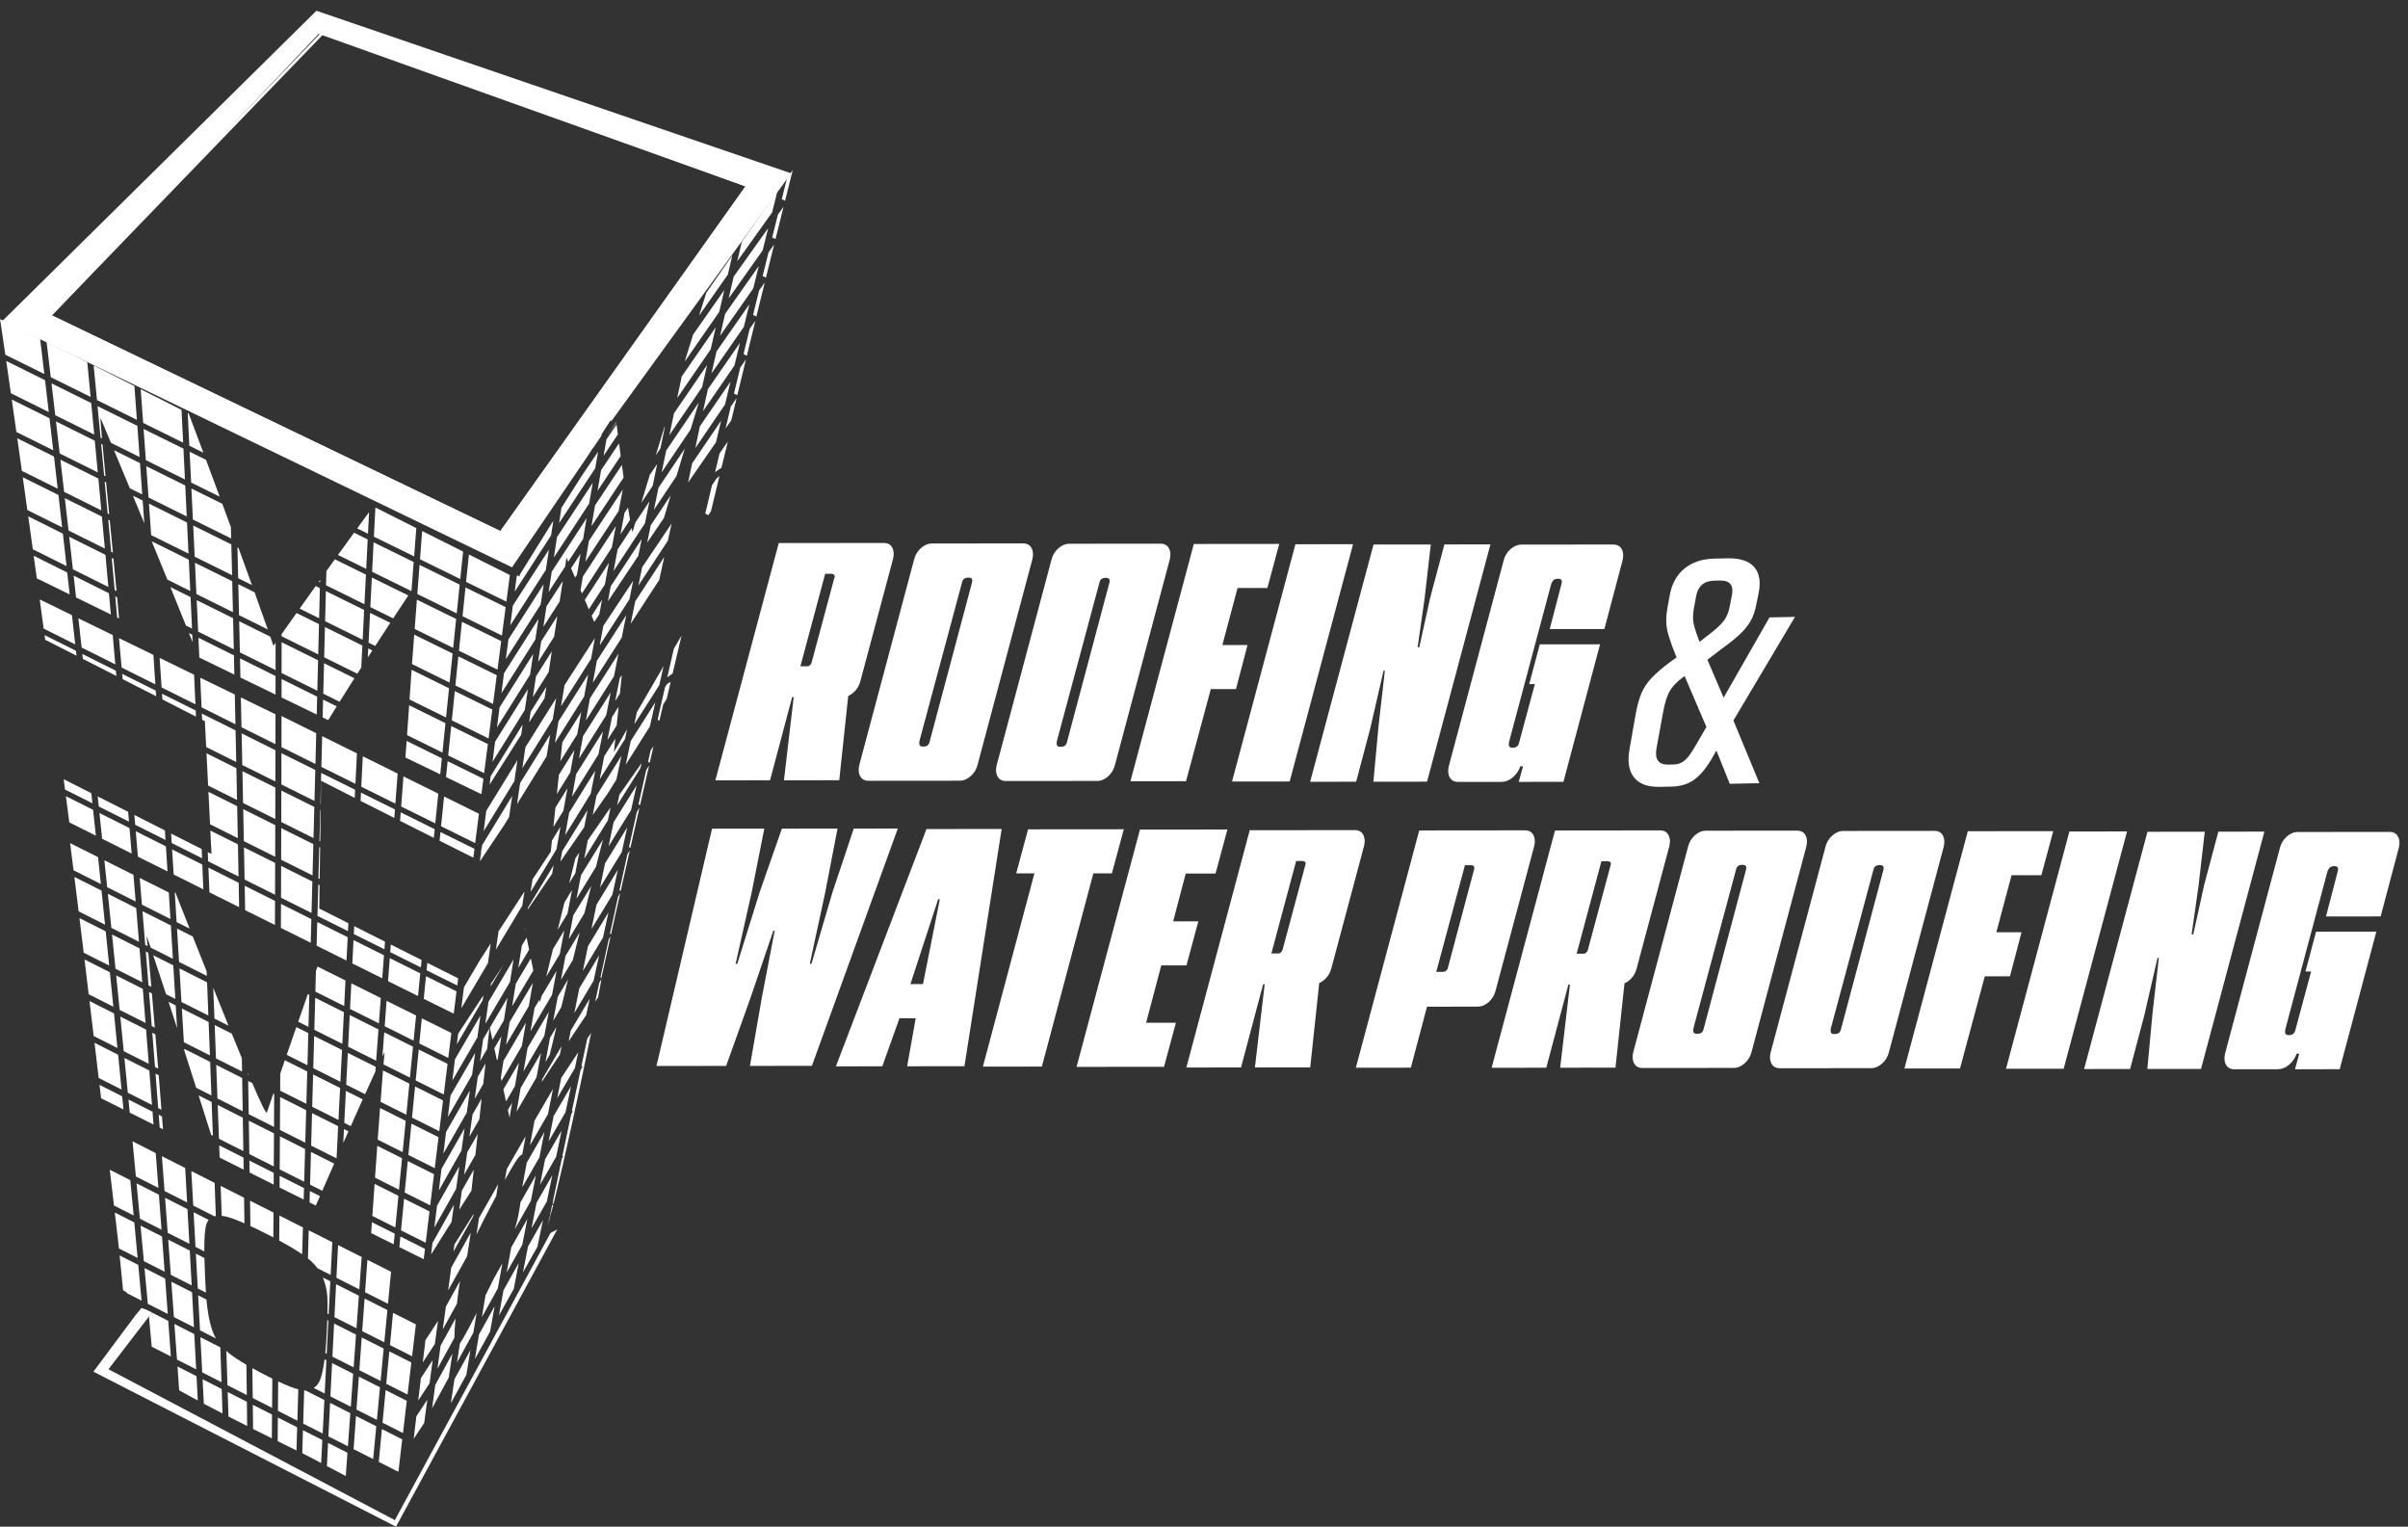 <?xml version="1.0" encoding="UTF-8"?>
<svg id="Layer_1" xmlns="http://www.w3.org/2000/svg" version="1.1" viewBox="0 0 897.29 568.76">
  <rect x="0" y="0" width="897.29" height="568.76" fill="#333333" stroke="none"/>
  <!-- Generator: Adobe Illustrator 29.6.1, SVG Export Plug-In . SVG Version: 2.1.1 Build 9)  -->
  <defs>
    <style>
      .st0 {
        fill: none;
      }

      .st0, .st1 {
        stroke: #fff;
        stroke-miterlimit: 10;
      }

      .st2, .st1 {
        fill: #fff;
      }
    </style>
  </defs>
  <g>
    <g>
      <path class="st2" d="M266.57,290.72l23.62-88.4,39.13-.04c1.48,0,2.53.57,3.15,1.72.62,1.15.72,2.55.31,4.2l-12.18,45.56c-.41,1.65-1.25,3.05-2.53,4.2-1.28,1.15-2.65,1.73-4.13,1.73l-18.76.02-8.24,30.99-20.37.02ZM292.12,290.7l4.04-34.44,20.24-.02-3.67,34.44-20.61.02ZM300.72,248.23c.41,0,.78-.14,1.11-.43.33-.29.53-.64.62-1.05l8.49-31.61c.16-.41.12-.74-.12-.99-.25-.25-.58-.37-.99-.37h-2.35s-9.23,34.45-9.23,34.45h2.47Z"/>
      <path class="st2" d="M323.67,290.88c-1.48,0-2.53-.57-3.15-1.72-.62-1.15-.72-2.55-.31-4.2l20.42-76.55c.41-1.65,1.25-3.04,2.53-4.2,1.27-1.15,2.65-1.73,4.13-1.73l33.94-.03c1.48,0,2.53.57,3.15,1.72.62,1.15.72,2.55.31,4.2l-20.42,76.55c-.41,1.65-1.25,3.05-2.53,4.2-1.28,1.15-2.65,1.73-4.13,1.73l-33.94.03ZM344.02,278.14c.66,0,1.19-.14,1.6-.43.41-.29.7-.84.86-1.67l15.62-58.64c.25-.82.26-1.4.06-1.73-.21-.33-.64-.49-1.3-.49s-1.19.15-1.6.43c-.41.29-.7.85-.86,1.67l-15.75,58.64c-.16.82-.14,1.4.06,1.73.2.33.64.49,1.3.49Z"/>
      <path class="st2" d="M374.86,290.97c-1.48,0-2.53-.57-3.15-1.72-.62-1.15-.72-2.55-.31-4.2l20.42-76.55c.41-1.65,1.25-3.04,2.53-4.2,1.27-1.15,2.65-1.73,4.13-1.73l33.94-.03c1.48,0,2.53.57,3.15,1.72.62,1.15.72,2.55.31,4.2l-20.42,76.55c-.41,1.65-1.25,3.05-2.53,4.2-1.28,1.15-2.65,1.73-4.13,1.73l-33.94.03ZM395.21,278.23c.66,0,1.19-.14,1.6-.43.41-.29.7-.84.86-1.67l15.62-58.64c.25-.82.27-1.4.06-1.73-.21-.33-.64-.49-1.3-.49s-1.19.15-1.6.43c-.41.29-.7.85-.86,1.67l-15.74,58.64c-.17.82-.14,1.4.06,1.73.21.33.64.49,1.3.49Z"/>
      <path class="st2" d="M421.23,291.06l23.62-88.4,31.84-.03-4.43,16.42h-11.11s-5.66,21.25-5.66,21.25h9.38s-4.31,16.41-4.31,16.41h-9.38s-9.23,34.33-9.23,34.33l-20.74.02Z"/>
      <path class="st2" d="M459.09,291.16l23.62-88.4,21.48-.02-23.62,88.4-21.48.02Z"/>
      <path class="st2" d="M488.19,291.27l23.62-88.4,21.35-.02-2.33,20.24-2.58,18.02h.62s4.06-18.4,4.06-18.4l5.29-19.88,17.16-.02-23.62,88.4-20,.02,1.95-20.99,2.33-20.37h-.49s-4.92,21.36-4.92,21.36l-5.29,20-17.16.02Z"/>
      <path class="st2" d="M543.34,291.29c-1.48,0-2.53-.57-3.15-1.72-.62-1.15-.72-2.55-.31-4.2l20.42-76.55c.41-1.65,1.25-3.04,2.53-4.2,1.27-1.15,2.65-1.73,4.13-1.73l34.19-.03c1.48,0,2.53.57,3.15,1.72.62,1.15.72,2.55.31,4.2l-6.77,25.56-20.37.02,4.31-16.54c.25-.82.26-1.4.06-1.73-.21-.33-.64-.49-1.3-.49s-1.19.17-1.6.5c-.41.33-.74.91-.99,1.73l-15.62,58.52c-.17.82-.14,1.4.06,1.73.21.33.64.49,1.3.49.66,0,1.19-.17,1.6-.5.41-.33.7-.91.86-1.73l5.78-21.48h-2.1s3.94-14.81,3.94-14.81l22.46-.02-13.65,51.24-16.66.02,1.6-5.8h-.99c-.58,1.65-1.52,3.03-2.84,4.14-1.32,1.11-2.76,1.67-4.32,1.67h-16.04Z"/>
    </g>
    <g>
      <path class="st2" d="M244.62,397.13l20.71-88.4,19.47-.02-4.67,23.58-6.02,26.79h.62s8.37-26.79,8.37-26.79l8.25-23.58,20.74-.02-4.55,23.58-5.78,26.79h.62s7.87-26.79,7.87-26.79l7.88-23.58,16.42-.02-32.01,88.41-23.08.02,4.42-25.43,4.79-24.94h-.49s-8.49,24.94-8.49,24.94l-9.11,25.44-25.95.02Z"/>
      <path class="st2" d="M311.49,397.27l33.74-88.41,28.02-.03-13.87,88.39-21.35.02,3.19-17.9h-6.05s-6.4,17.91-6.4,17.91l-17.28.02ZM339.24,366.63h4.69s6.27-31.61,6.27-31.61h-.62s-10.34,31.61-10.34,31.61Z"/>
      <path class="st2" d="M366.26,397.36l19.19-71.98h-6.79s4.43-16.41,4.43-16.41l35.67-.03-4.43,16.42h-6.91s-19.19,71.99-19.19,71.99l-21.97.02Z"/>
      <path class="st2" d="M401.16,397.46l23.62-88.4,32.59-.03-4.43,16.42h-11.11s-4.67,17.79-4.67,17.79h9.38s-4.43,16.41-4.43,16.41h-9.38s-5.66,21.37-5.66,21.37h11.11s-4.43,16.41-4.43,16.41l-32.59.03Z"/>
      <path class="st2" d="M442.07,397.7l23.62-88.4,39.13-.04c1.48,0,2.53.57,3.15,1.72.62,1.15.72,2.55.31,4.2l-12.18,45.56c-.41,1.65-1.25,3.05-2.53,4.2-1.28,1.15-2.65,1.73-4.13,1.73l-18.76.02-8.24,30.99-20.37.02ZM467.62,397.67l4.04-34.44,20.24-.02-3.67,34.44-20.61.02ZM476.22,355.21c.41,0,.78-.14,1.11-.43.33-.29.53-.64.62-1.05l8.49-31.61c.16-.41.12-.74-.12-.99s-.58-.37-.99-.37h-2.35s-9.23,34.45-9.23,34.45h2.47Z"/>
      <path class="st2" d="M505.23,397.78l23.62-88.4,39.37-.04c1.48,0,2.53.57,3.15,1.72.62,1.15.72,2.55.31,4.2l-14.39,53.83c-.41,1.65-1.25,3.05-2.53,4.2-1.28,1.15-2.65,1.73-4.13,1.73l-18.88.02-6.03,22.72-20.49.02ZM535.19,362.08h2.47c.41,0,.8-.15,1.17-.44.37-.29.6-.64.68-1.05l9.84-36.91c.08-.41.02-.74-.19-.99-.21-.25-.51-.37-.93-.37h-2.35s-10.7,39.76-10.7,39.76Z"/>
      <path class="st2" d="M555.82,397.8l23.62-88.4,39.13-.04c1.48,0,2.53.57,3.15,1.72.62,1.15.72,2.55.31,4.2l-12.18,45.56c-.41,1.65-1.25,3.05-2.53,4.2-1.28,1.15-2.65,1.73-4.13,1.73l-18.76.02-8.24,30.99-20.37.02ZM581.37,397.77l4.04-34.44,20.24-.02-3.67,34.44-20.61.02ZM589.97,355.31c.41,0,.78-.14,1.11-.43.33-.29.53-.64.62-1.05l8.49-31.61c.16-.41.12-.74-.12-.99s-.58-.37-.99-.37h-2.35s-9.23,34.45-9.23,34.45h2.47Z"/>
      <path class="st2" d="M612.07,397.88c-1.48,0-2.53-.57-3.15-1.72-.62-1.15-.72-2.55-.31-4.2l20.42-76.55c.41-1.65,1.25-3.04,2.53-4.2,1.27-1.15,2.65-1.73,4.13-1.73l33.94-.03c1.48,0,2.53.57,3.15,1.72.62,1.15.72,2.55.31,4.2l-20.42,76.55c-.41,1.65-1.25,3.05-2.53,4.2-1.28,1.15-2.65,1.73-4.13,1.73l-33.94.03ZM632.43,385.15c.66,0,1.19-.14,1.6-.43.41-.29.7-.84.86-1.67l15.62-58.64c.25-.82.26-1.4.06-1.73-.21-.33-.64-.49-1.3-.49s-1.19.15-1.6.43c-.41.29-.7.85-.86,1.67l-15.75,58.65c-.17.82-.14,1.4.06,1.73.21.33.64.49,1.3.49Z"/>
      <path class="st2" d="M663.26,397.97c-1.48,0-2.53-.57-3.15-1.72-.62-1.15-.72-2.55-.31-4.2l20.42-76.55c.41-1.65,1.25-3.04,2.53-4.2,1.27-1.15,2.65-1.73,4.13-1.73l33.94-.03c1.48,0,2.53.57,3.15,1.72.62,1.15.72,2.55.31,4.2l-20.42,76.55c-.41,1.65-1.25,3.05-2.53,4.2-1.28,1.15-2.65,1.73-4.13,1.73l-33.94.03ZM683.62,385.24c.66,0,1.19-.14,1.6-.43.41-.29.7-.84.86-1.67l15.62-58.64c.25-.82.26-1.4.06-1.73-.21-.33-.64-.49-1.3-.49s-1.19.15-1.6.43c-.41.29-.7.85-.86,1.67l-15.75,58.65c-.17.82-.14,1.4.06,1.73.21.33.64.49,1.3.49Z"/>
      <path class="st2" d="M709.64,398.07l23.62-88.4,31.84-.03-4.43,16.42h-11.11s-5.66,21.25-5.66,21.25h9.38s-4.31,16.41-4.31,16.41h-9.38s-9.23,34.33-9.23,34.33l-20.74.02Z"/>
      <path class="st2" d="M747.5,398.17l23.62-88.4,21.48-.02-23.62,88.4-21.48.02Z"/>
      <path class="st2" d="M776.59,398.28l23.62-88.4,21.35-.02-2.33,20.24-2.58,18.02h.62s4.06-18.4,4.06-18.4l5.29-19.88,17.16-.02-23.62,88.4-20,.02,1.95-20.98,2.33-20.37h-.49s-4.92,21.36-4.92,21.36l-5.29,20-17.16.02Z"/>
      <path class="st2" d="M832.6,398.36c-1.48,0-2.53-.57-3.15-1.72-.62-1.15-.72-2.55-.31-4.2l20.42-76.55c.41-1.65,1.25-3.04,2.53-4.2,1.27-1.15,2.65-1.73,4.13-1.73l34.19-.03c1.48,0,2.53.57,3.15,1.72.62,1.15.72,2.55.31,4.2l-6.77,25.56-20.37.02,4.31-16.54c.25-.82.26-1.4.06-1.73-.21-.33-.64-.49-1.3-.49s-1.19.17-1.6.49c-.41.33-.74.91-.99,1.73l-15.62,58.52c-.17.82-.14,1.4.06,1.73.21.33.64.49,1.3.49s1.19-.17,1.6-.5c.41-.33.7-.9.86-1.73l5.78-21.48h-2.1s3.94-14.81,3.94-14.81l22.46-.02-13.65,51.24-16.66.02,1.6-5.8h-.99c-.58,1.65-1.52,3.03-2.84,4.14-1.32,1.11-2.76,1.67-4.32,1.67h-16.04Z"/>
    </g>
    <path class="st2" d="M621.36,226.35l.82-4.55c.77-4.27,2.59-7.59,5.49-9.98,2.9-2.39,6.66-3.63,11.28-3.72l4.83-.1c4.61-.09,7.91.99,9.88,3.24,1.96,2.25,2.51,5.51,1.64,9.78l-.95,4.68c-.43,2.14-1.12,4.03-2.05,5.68-.93,1.66-2.26,3.29-3.99,4.92-1.73,1.63-4.12,3.54-7.17,5.72l-4.91,3.78,6.04,14.11,17.09-29.9,9.5-.19-22.94,38.6,9.67,23.36-11.04.22-4.97-12.41-1.9,3.35c-2.2,3.64-4.42,6.22-6.68,7.74-2.25,1.52-4.97,2.31-8.16,2.37l-4.41.09c-4.41.09-7.58-1.08-9.52-3.49-1.94-2.41-2.52-5.88-1.73-10.39l2.29-13.05c.55-3.12,1.26-5.73,2.13-7.83.87-2.1,2.16-4.05,3.86-5.84,1.71-1.79,4.02-3.78,6.95-5.96l2.33-1.64c-1.28-3.16-2.23-5.74-2.84-7.73-.62-1.99-.95-3.8-1-5.44-.05-1.63.1-3.44.46-5.41ZM635.86,270.84l-8.12-18.97-.87.63c-2.14,1.6-3.71,3.26-4.7,5-.99,1.74-1.79,4.29-2.41,7.65l-2.48,13.54c-.77,4.19.7,6.24,4.4,6.17l1.97-.04c1.56-.03,2.9-.51,4.02-1.43,1.12-.92,2.36-2.54,3.71-4.86l4.47-7.69ZM640.88,216.28l-2.08.04c-3.81.08-6.06,2-6.77,5.78l-.76,4.06c-.28,1.48-.41,2.77-.4,3.87,0,1.1.2,2.35.58,3.73.38,1.38,1,3.17,1.85,5.36l3.89-3.02c2.4-1.84,4.11-3.45,5.15-4.82,1.04-1.37,1.76-3.12,2.18-5.26l.85-4.31c.72-3.69-.77-5.5-4.49-5.43Z"/>
  </g>
  <g>
    <path class="st2" d="M190.79,211.35l28.46-41.85,1.75-2.76-.04.24,3.11-4.58.1-.6h0s3.45-5.37,3.45-5.37c0,0,.01.09.03.24.01.1.03.22.05.38l66.9-92.23.18-.25L117.91,4.01.61,119.84l-.61-.67,190.45,92.02.33.16ZM12.99,117.51L118.65,8.28l163.75,59.2-95.18,133.92L12.99,117.51Z"/>
    <polygon class="st0" points="120.55 11.96 18.49 117.65 186.61 198.48 278.59 69.18 120.55 11.96"/>
    <path class="st1" d="M117.2,7.78L12.99,117.51l174.23,83.89,95.18-133.92L117.2,7.78ZM186.61,198.48L18.49,117.65,118.6,12.04l159.98,57.14-91.98,129.31Z"/>
    <path class="st2" d="M206.13,449.11h-.03c-.11.42-.22.84-.32,1.27.15-.54.28-1.01.35-1.27Z"/>
    <path class="st2" d="M178.96,320.25c-.02.21-.04.38-.05.47.02-.17.04-.32.05-.47Z"/>
    <path class="st2" d="M179.07,319.31c-.02.15-.04.32-.06.52.02-.17.04-.35.06-.52Z"/>
    <path class="st2" d="M179.16,318.56s-.01.11-.03.22c.01-.12.02-.19.03-.22Z"/>
    <polygon class="st2" points="227.29 347.84 227.7 348.05 231.11 332.75 230.31 334.06 227.29 347.84"/>
    <polygon class="st2" points="234.38 315.59 234.9 315.86 238.28 300.91 237.3 302.49 234.38 315.59"/>
    <polygon class="st2" points="237.94 299.65 238.5 299.95 241.88 285.18 240.8 286.89 237.94 299.65"/>
    <polygon class="st2" points="241.49 283.83 242.11 284.15 243.51 278.03 242.46 279.52 241.49 283.83"/>
    <polygon class="st2" points="230.84 331.66 231.3 331.9 234.69 316.77 233.8 318.22 230.84 331.66"/>
    <path class="st2" d="M226.81,350.02l-3.07,14.13.4.21c.01-.14.02-.24.01-.28l3.37-15.23-.71,1.17Z"/>
    <path class="st2" d="M248.64,252.33c.1-.07.2-.13.3-.2.46-.33.9-.66,1.36-.99.11-.08.22-.16.34-.24l3.32-14.09-2.86,4.86-2.45,10.66Z"/>
    <path class="st2" d="M248.63,254.72l-.83,1.3-2.76,12.12.65.33.03.02.02-.08,1.41-6.06,1.28-1.96,1.49-6.38c-.36.24-.74.47-1.14.68-.05.02-.09.03-.14.05Z"/>
    <path class="st2" d="M205.78,450.38c.11-.42.21-.85.32-1.28l-.33-.14.26-.67.25.11c4.59-18.42,10.27-45.22,13.98-63.59l-1.42,2.15-2.18,10.19.42.22-.74,1.26-3.23,15.21.35.18-.61,1.06-3.28,15.57.28.15-.49.85-3.34,15.95.17.09-.33.66-1.74,8.37c.28-1.04.58-2.14.87-3.28l-.13-.05c.06,0,.55-1.7.91-3.01Z"/>
    <path class="st2" d="M221.79,373.15l1.09-1.62c.62-3.25,1.04-5.59,1.2-6.72l-.76,1.28-1.53,7.06Z"/>
    <polygon class="st2" points="280.62 117.32 281.85 117.94 284.97 105.24 282.86 108.23 280.62 117.32"/>
    <polygon class="st2" points="293.31 66.26 291.32 74.18 292.53 74.79 295.41 63.34 293.31 66.26"/>
    <polygon class="st2" points="284.19 102.84 285.41 103.45 288.47 91.08 286.37 94.03 284.19 102.84"/>
    <polygon class="st2" points="287.75 88.46 288.97 89.07 291.97 77.02 289.88 79.92 287.75 88.46"/>
    <polygon class="st2" points="277.06 131.91 278.3 132.53 281.47 119.5 279.35 122.53 277.06 131.91"/>
    <polygon class="st2" points="270.36 159.63 272.49 156.59 272.49 156.58 272.5 156.58 274.48 148.32 272.32 151.45 270.36 159.63"/>
    <path class="st2" d="M268.13,168.92l-1.67,7.01c.27-.22.54-.44.83-.65.47-.35.98-.68,1.53-.95l2.39-9.84-3.06,4.42h0Z"/>
    <path class="st2" d="M265.31,180.79l-2.5,10.55,1.14.58.97-1.44,3.17-13.15c-.35.28-.69.57-1.03.86l-1.75,2.59Z"/>
    <polygon class="st2" points="273.5 146.61 274.74 147.23 277.97 133.86 275.84 136.94 273.5 146.61"/>
    <polygon class="st2" points="272.87 95.13 263.2 109.04 260.5 117.58 271.21 102.31 272.87 95.13"/>
    <path class="st2" d="M232.72,191.08l-1.51,7.99,3.56-5.4c-.24-1.36-.49-2.9-.75-4.56l-1.3,1.96Z"/>
    <polygon class="st2" points="242.13 176.93 238.98 187.31 243.2 180.99 244.89 172.82 242.13 176.93"/>
    <polygon class="st2" points="221.62 238.05 221.62 238.04 221.68 237.71 210.37 255.25 210.34 255.41 210.34 255.43 210.34 255.43 209.05 263.1 220.24 245.47 221.61 238.06 221.62 238.05"/>
    <polygon class="st2" points="247.77 158.96 247.51 159.35 244.35 169.64 246.08 167.08 247.77 158.96"/>
    <polygon class="st2" points="255.35 134.01 255.22 134.62 268.01 116.18 269.89 108.04 258.27 124.67 255.35 134.01"/>
    <polygon class="st2" points="224.33 223.44 220.46 229.43 221.44 231.71 223.32 228.86 224.33 223.44"/>
    <polygon class="st2" points="232.13 246.71 232.21 246.59 232.27 246.01 232.13 246.71"/>
    <polygon class="st2" points="231.71 251.46 230.94 252.67 229.24 261.15 231 258.39 231.71 251.46"/>
    <polygon class="st2" points="230.5 263.29 228.05 267.15 226.36 275.69 229.79 270.25 230.5 263.29"/>
    <polygon class="st2" points="241.17 202.14 247.41 192.93 247.41 192.92 247.41 192.92 249.92 184.54 242.48 195.72 241.17 202.14"/>
    <polygon class="st2" points="243.68 189.92 252.08 177.34 255.15 167.16 245.37 181.72 243.68 189.92"/>
    <polygon class="st2" points="250.27 195.02 239.28 211.35 237.9 218.12 248.84 201.47 250.27 195.02"/>
    <polygon class="st2" points="220.3 330.06 213.61 341.05 211.92 349.89 217.77 340.21 220.3 330.06"/>
    <polygon class="st2" points="222.68 320.53 224.67 312.77 216.5 326.07 214.81 334.84 222.08 322.92 222.68 320.53"/>
    <polygon class="st2" points="210.73 356.14 209.03 365.03 213.45 357.64 215.98 347.4 210.73 356.14"/>
    <polygon class="st2" points="231.57 281.55 222.28 296.41 220.88 303.57 226.57 295.43 229.7 290.41 231.57 281.55"/>
    <polygon class="st2" points="228.77 280.2 229.29 275.18 225.16 281.73 223.47 290.33 232.89 275.33 233.67 271.65 228.77 280.2"/>
    <polygon class="st2" points="227.51 300.79 219.03 313.04 217.7 319.9 226.51 305.61 227.51 300.79"/>
    <polygon class="st2" points="236.71 224.01 235.02 232.37 245.65 216.04 247.52 207.49 236.71 224.01"/>
    <polygon class="st2" points="260.16 150.69 260.3 150.07 248.26 167.81 246.56 175.95 257.32 160.02 260.16 150.69"/>
    <polygon class="st2" points="206.4 207.67 219.54 187.58 220.87 179.87 207.54 200.14 206.4 207.67"/>
    <polygon class="st2" points="193.61 214.76 192.77 214.35 192.54 214.72 191.79 220.43 205.35 199.44 206.18 194 193.71 214.05 193.61 214.76"/>
    <polygon class="st2" points="204.44 220.56 210.56 211.1 211.08 207.76 211.74 209.28 217.28 200.78 218.6 193.03 205.59 212.99 204.44 220.56"/>
    <polygon class="st2" points="188.49 245.58 201.45 225.23 202.59 217.64 189.46 238.18 188.49 245.58"/>
    <polygon class="st2" points="190.14 232.97 203.4 212.3 204.55 204.75 191.11 225.61 190.14 232.97"/>
    <polygon class="st2" points="209.22 189.17 208.35 194.85 221.8 174.45 222.87 168.29 216.92 177.05 209.22 189.17"/>
    <polygon class="st2" points="252.34 148.3 264.82 130.15 266.69 121.95 254.03 140.27 252.34 148.3"/>
    <path class="st2" d="M223.99,175.16l-1.33,7.69,8.63-12.97c-.22-1.68-.43-3.27-.62-4.72l-6.68,10Z"/>
    <polygon class="st2" points="249.45 162.08 261.62 144.22 263.49 135.96 251.14 153.99 249.45 162.08"/>
    <path class="st2" d="M224.93,169.76l5.31-7.93c-.21-1.6-.37-2.88-.47-3.69l-3.79,5.57-1.05,6.04Z"/>
    <polygon class="st2" points="237.21 292.6 228.65 306.33 226.78 315.28 235.16 301.76 237.21 292.6"/>
    <polygon class="st2" points="233.72 308.25 225.46 321.63 223.59 330.65 231.67 317.48 233.72 308.25"/>
    <polygon class="st2" points="226.73 339.92 219.08 352.56 217.2 361.71 224.69 349.29 226.73 339.92"/>
    <polygon class="st2" points="230.23 324.03 222.27 337.04 220.4 346.12 228.18 333.33 230.23 324.03"/>
    <polygon class="st2" points="233.17 284.88 242.15 270.66 244.2 261.62 235.04 276.05 233.17 284.88"/>
    <polygon class="st2" points="215.88 368.19 214.01 377.41 221.19 365.37 223.24 355.93 215.88 368.19"/>
    <polygon class="st2" points="209.28 421.19 203.12 431.87 201.25 441.36 207.24 430.93 209.28 421.19"/>
    <polygon class="st2" points="199.93 448.08 198.06 457.64 203.75 447.63 205.8 437.82 199.93 448.08"/>
    <polygon class="st2" points="236.36 269.84 245.65 255.28 247.27 248.17 237.33 265.3 236.36 269.84"/>
    <polygon class="st2" points="212.77 404.69 206.31 415.77 204.44 425.2 210.73 414.35 212.77 404.69"/>
    <polygon class="st2" points="219.75 372.06 212.69 383.94 211.88 387.96 218.44 378.14 219.75 372.06"/>
    <polygon class="st2" points="215.47 392 209.14 401.6 207.63 409.15 214.22 397.9 215.47 392"/>
    <polygon class="st2" points="282.73 99.13 270.2 116.93 268.32 125.11 280.68 107.47 282.73 99.13"/>
    <polygon class="st2" points="279.23 113.38 267 130.9 265.12 139.13 277.17 121.78 279.23 113.38"/>
    <polygon class="st2" points="275.72 127.73 263.8 144.96 262.66 149.98 261.99 153.16 273.66 136.19 275.72 127.73"/>
    <polygon class="st2" points="289.64 71.39 276.41 90.09 274.72 97.34 287.7 79.16 289.64 71.39"/>
    <polygon class="st2" points="286.24 84.99 273.4 103.05 271.52 111.18 284.19 93.27 286.24 84.99"/>
    <polygon class="st2" points="272.21 142.18 260.79 158.84 259.1 166.93 270.16 150.7 272.21 142.18"/>
    <polygon class="st2" points="202.31 454.58 196.74 464.41 194.87 474.04 200.27 464.46 202.31 454.58"/>
    <polygon class="st2" points="268.7 156.73 257.9 172.66 256.41 179.76 266.79 164.76 268.7 156.73"/>
    <polygon class="st2" points="239.08 284.31 230.8 296.09 229.97 300.03 238.66 286.15 239.08 284.31"/>
    <polygon class="st2" points="207.84 371.33 206.14 380.29 209.14 375.22 211.67 364.89 207.84 371.33"/>
    <path class="st2" d="M177.58,489.19c-2.18,4.28-3.8,7.33-4.86,9.15-.51.88-.96,1.58-1.35,2.12l-1.07,7.11,6.08-11.08,1.21-7.3Z"/>
    <polygon class="st2" points="175.3 502.96 169.34 513.85 168 522.79 173.78 512.17 175.3 502.96"/>
    <polygon class="st2" points="184.31 486.63 178.48 497.17 176.96 506.34 182.62 496.07 184.31 486.63"/>
    <polygon class="st2" points="168.56 504.29 162.18 515.99 161.02 524.64 167.22 513.19 168.56 504.29"/>
    <path class="st2" d="M187.2,470.63l-3.12,5.58c-.94,1.92-1.98,4.02-3.13,6.31-.01.03-.03.05-.04.08l-1.35,8.11,5.95-10.72,1.69-9.37Z"/>
    <polygon class="st2" points="193.31 470.5 187.62 480.69 185.92 490.09 191.45 480.17 193.31 470.5"/>
    <polygon class="st2" points="196.5 454.12 190.51 464.73 188.81 474.07 194.63 463.71 196.5 454.12"/>
    <polygon class="st2" points="161.22 506.73 156.84 513.43 155.85 521.76 160.06 515.35 161.22 506.73"/>
    <polygon class="st2" points="198.55 366.17 189.91 380.79 188.57 389.23 197.04 374.83 198.55 366.17"/>
    <polygon class="st2" points="168.27 455.19 169.16 448.79 161.16 463.07 160.65 467.31 168.27 455.2 168.27 455.19"/>
    <polygon class="st2" points="168.56 402.56 177.88 386.49 179.03 378.34 169.54 394.63 168.56 402.56"/>
    <polygon class="st2" points="167.12 414.28 166.9 416.12 175.9 400.46 177.06 392.26 167.87 408.16 167.12 414.28"/>
    <polygon class="st2" points="171.9 375.64 181.82 358.8 182.87 351.45 178.86 357.68 172.88 367.81 171.9 375.64"/>
    <polygon class="st2" points="170.23 389.06 179.85 372.61 180.11 370.81 170.72 385.13 170.23 389.06"/>
    <polygon class="st2" points="173.11 420.35 164.52 435.45 163.53 443.52 171.95 428.65 173.11 420.35"/>
    <path class="st2" d="M165.28,429.66c.31-2.63.62-5.27.93-7.93l-.02.03-.98,8.01.07-.12Z"/>
    <polygon class="st2" points="175.09 406.26 166.23 421.71 165.28 429.66 173.93 414.51 175.09 406.26"/>
    <polygon class="st2" points="171.13 434.53 162.84 449.22 161.85 457.33 169.97 442.88 171.13 434.53"/>
    <polygon class="st2" points="201.62 392.28 194.01 405.33 192.49 414.14 199.93 401.33 201.62 392.28"/>
    <path class="st2" d="M201.76,371.17l-.54,2.23c-.06-.28-.14-.61-.21-.96l-1.82,3.08-1.52,8.7,8.04-13.6,1.69-8.92-5.64,9.47Z"/>
    <polygon class="st2" points="204.51 376.94 196.6 390.38 195.08 399.13 202.82 385.92 204.51 376.94"/>
    <path class="st2" d="M200.25,369.41l.08-.14s-.02-.1-.03-.15l-.05.28Z"/>
    <polygon class="st2" points="206.04 353.63 203.53 363.89 208.59 355.43 210.28 346.57 206.04 353.63"/>
    <polygon class="st2" points="215.85 317.66 214.41 319.76 212.09 329.07 214.36 325.36 215.85 317.66"/>
    <polygon class="st2" points="213.16 331.54 210.32 336.23 207.81 346.41 211.47 340.34 213.16 331.54"/>
    <path class="st2" d="M194.6,430.11l1.26-6.82-7.02,12.24-.69,4.05c1.65-2.98,2.9-5.15,3.75-6.48,1.24-1.95,2.14-2.95,2.7-2.99Z"/>
    <polygon class="st2" points="198.74 407.74 198.13 408.79 198.71 407.91 198.74 407.74"/>
    <polygon class="st2" points="172.11 443.54 171.13 450.69 175.69 443.51 176.54 435.73 172.11 443.54"/>
    <polygon class="st2" points="179.44 447.63 179.64 447.29 179.45 447.59 179.45 447.59 179.44 447.63"/>
    <polygon class="st2" points="178 422.48 174.1 429.32 172.93 437.65 177.15 430.24 178 422.48"/>
    <polygon class="st2" points="190.81 410.85 189.26 413.53 189.87 416.33 190.81 410.85"/>
    <polygon class="st2" points="176.49 452.25 169.34 463.62 169.34 463.63 168.97 466.29 176.36 453.09 176.49 452.25"/>
    <polygon class="st2" points="182.37 383.16 180.03 387.16 178.87 395.34 181.52 390.79 182.37 383.16"/>
    <polygon class="st2" points="187.76 380.11 189.1 371.71 182.51 382.91 183.51 387.38 187.76 380.11"/>
    <polygon class="st2" points="191.88 404.64 193.39 395.86 187.58 405.85 188.56 410.35 191.88 404.64"/>
    <polygon class="st2" points="194.46 389.68 195.97 380.96 187.63 395.2 186.63 401.54 186.88 402.68 194.46 389.68"/>
    <path class="st2" d="M197.81,357.03l-5.62,9.45-1.34,8.38,7.88-13.3c-.31-1.51-.62-3.04-.93-4.53Z"/>
    <path class="st2" d="M194.47,352.25l-1.34,8.33,4.02-6.75c-.34-1.66-.65-3.21-.92-4.54l-1.77,2.96Z"/>
    <polygon class="st2" points="179.46 409.3 176.08 415.18 174.92 423.46 178.61 417.02 179.46 409.3"/>
    <polygon class="st2" points="191.37 357.44 182.01 373.27 180.85 381.41 190.04 365.79 191.37 357.44"/>
    <polygon class="st2" points="180.92 396.19 178.05 401.13 176.89 409.35 180.06 403.87 180.92 396.19"/>
    <polygon class="st2" points="184.2 390.54 185.19 395.02 185.49 394.52 186.82 386.06 184.2 390.54"/>
    <polygon class="st2" points="184.79 353.79 194.59 337.43 195.44 332.13 185.78 346.96 184.79 353.79"/>
    <polygon class="st2" points="206.29 322.37 196.75 338.11 196.62 338.88 205.74 325.49 206.29 322.37"/>
    <polygon class="st2" points="182.82 367.55 187.65 359.4 182.98 366.45 182.82 367.55"/>
    <polygon class="st2" points="193.65 343.26 193.6 343.36 193.65 343.28 193.65 343.26"/>
    <polygon class="st2" points="219.18 251.25 208.12 268.74 206.78 276.77 217.67 259.47 219.18 251.25"/>
    <polygon class="st2" points="205.01 273.7 193.82 291.71 192.67 299.55 203.68 281.75 205.01 273.7"/>
    <polygon class="st2" points="208.87 307.96 205.67 313.16 205.24 317.29 198.46 327.55 197.69 332.29 207.36 316.39 208.87 307.96"/>
    <path class="st2" d="M179.53,315.08l-.72,5.67s.06.03.09.04c.22-1.94.48-3.92.75-5.91l-.12.2ZM178.91,320.72c.01-.09.03-.26.05-.47-.02.15-.03.3-.05.47ZM179.01,319.83c.02-.2.04-.37.06-.52-.02.17-.04.35-.06.52ZM179.13,318.78c.01-.11.02-.19.03-.22,0,.03-.01.1-.03.22Z"/>
    <polygon class="st2" points="189.69 304.42 190.84 296.55 179.71 314.78 178.9 320.79 187.99 307.19 189.69 304.42"/>
    <polygon class="st2" points="218.94 301.79 209.51 317.1 208.81 321.02 217.7 308.15 218.94 301.79"/>
    <polygon class="st2" points="211.45 293.64 206.97 300.88 206.21 308.08 209.94 302.02 211.45 293.64"/>
    <polygon class="st2" points="208.26 288.66 207.5 295.82 212.51 287.75 214.03 279.42 208.26 288.66"/>
    <polygon class="st2" points="194.64 286.19 205.95 268.04 207.24 260.22 207.24 260.21 207.25 260.2 207.27 260.1 205.17 263.4 203.16 266.59 203.12 266.65 202.99 266.85 195.79 278.39 194.64 286.19"/>
    <polygon class="st2" points="216.6 265.29 209.55 276.51 208.79 283.63 215.09 273.56 216.6 265.29"/>
    <polygon class="st2" points="197.17 269.09 202.93 260.1 203.59 255.87 197.75 265.16 197.17 269.09"/>
    <polygon class="st2" points="200.52 246.58 206.48 237.22 207.67 229.53 201.67 238.92 200.52 246.58"/>
    <polygon class="st2" points="163.21 492.11 158.53 499.3 157.54 507.58 162.04 500.67 163.21 492.11"/>
    <polygon class="st2" points="205.88 406.56 205.89 406.55 206.06 405.69 202.82 411.24 202.8 411.28 199.17 417.54 197.48 426.68 204.19 415.06 205.88 406.56"/>
    <path class="st2" d="M202.87,421.71l-6.59,11.45-1.61,8.72c-.01.13-.03.27-.04.4l6.37-11.12,1.87-9.45Z"/>
    <path class="st2" d="M193.96,447.89c-.48,3.41-1.05,6.25-1.69,8.53-.15.52-.31,1.04-.47,1.57l6.01-10.6,1.87-9.52-5.72,10.03Z"/>
    <polygon class="st2" points="221.82 287.08 212.09 302.73 210.58 311.14 220.12 295.69 221.82 287.08"/>
    <polygon class="st2" points="208.63 392.86 209.25 389.77 202.06 402.03 201.86 403.1 208.62 392.87 208.63 392.86"/>
    <path class="st2" d="M169.74,491.19l-5.56,10.14-1.17,8.59,6.3-11.52c.02-1.74.16-4.14.43-7.2Z"/>
    <path class="st2" d="M174.11,467.75l1.31-8.52-7.27,13.02-1.16,8.49,6.95-12.5c.06-.16.12-.32.18-.49Z"/>
    <path class="st2" d="M171.41,477.25l-5.25,9.49-1.17,8.54,5.28-9.59c.37-3.39.75-6.21,1.14-8.45Z"/>
    <path class="st2" d="M184.89,445.6l.75-4.46-7.14,12.62-.94,6.11c1.59-3.3,3.88-7.77,6.87-13.42.16-.29.31-.58.46-.86Z"/>
    <polygon class="st2" points="227.58 257.93 217.25 274.27 215.74 282.58 225.89 266.43 227.58 257.93"/>
    <polygon class="st2" points="226.9 209.67 217.91 223.51 219.41 226.98 225.39 217.74 226.9 209.67"/>
    <polygon class="st2" points="216.33 219.85 216.86 221.07 227.97 204 229.48 195.99 217.2 214.78 216.33 219.85"/>
    <polygon class="st2" points="232.05 182.4 219.46 201.49 218.13 209.27 230.54 190.36 232.05 182.4"/>
    <path class="st2" d="M220.4,196.02l11.98-18.12c-.22-1.58-.44-3.16-.64-4.7l-10.01,15.09-1.33,7.73Z"/>
    <polygon class="st2" points="207.36 382.53 204.95 386.63 203.26 395.65 204.84 392.95 207.36 382.53"/>
    <polygon class="st2" points="214.3 215.17 215.01 214.07 216.34 206.27 212.8 211.71 214.3 215.17"/>
    <polygon class="st2" points="203.63 225.92 202.48 233.53 208.52 224.12 209.71 216.48 203.63 225.92"/>
    <polygon class="st2" points="235.94 216.37 224.82 233.17 223.48 240.41 234.54 223.28 235.94 216.37"/>
    <polygon class="st2" points="214.67 288.45 213.16 296.81 223.01 281.01 224.7 272.45 214.67 288.45"/>
    <path class="st2" d="M242,186.77l-5.24,7.9-1.07,3.54c-.1-.39-.21-.87-.33-1.43l-5.22,7.93-1.51,8.04,11.68-17.77,1.69-8.22Z"/>
    <polygon class="st2" points="222.41 246.18 220.9 254.38 231.66 237.57 233.35 229.18 222.41 246.18"/>
    <polygon class="st2" points="205.63 242.66 199.71 252 198.56 259.71 204.44 250.4 205.63 242.66"/>
    <polygon class="st2" points="237.84 207.09 237.84 207.08 239.12 200.81 227.57 218.45 226.53 224.01 237.83 207.1 237.84 207.09"/>
    <polygon class="st2" points="218.32 268.43 228.78 251.95 230.47 243.51 219.83 260.18 218.32 268.43"/>
    <polygon class="st2" points="186.84 258.26 199.49 238.23 200.64 230.59 187.81 250.81 186.84 258.26"/>
    <path class="st2" d="M181.19,302.1v-.02s-.19,1.52-.19,1.52l-.78,6.09.21-.34c.19-1.35.39-2.7.57-4.04l-.54,3.99,11.2-18.28,1.15-7.82-11.61,18.87v.02Z"/>
    <polygon class="st2" points="185.19 271.01 197.53 251.31 198.68 243.63 186.16 263.52 185.19 271.01"/>
    <polygon class="st2" points="182.45 292.29 194.2 273.74 194.21 273.73 194.21 273.73 194.76 269.93 182.85 289.15 182.45 292.29"/>
    <polygon class="st2" points="183.53 283.83 195.57 264.47 196.72 256.75 184.5 276.3 183.53 283.83"/>
    <path class="st2" d="M171.19,381.34c.01-.05.02-.12.03-.17h-.02s-.02.17-.02.17Z"/>
    <path class="st2" d="M195.52,345.73l-.11.66.17-.3c-.02-.13-.05-.25-.07-.36Z"/>
    <path class="st2" d="M226.19,162.49h0s3.48-5.11,3.48-5.11c-.02-.16-.03-.24-.03-.24l-3.45,5.36Z"/>
    <path class="st2" d="M88.48,203.95l.27,11.47,5.14,2.54c-1.57-4.36-3.27-9.04-5.01-13.81l-.4-.2Z"/>
    <polygon class="st2" points="118.02 266.2 118.19 259.55 104.92 252.98 104.92 259.85 118.02 266.2"/>
    <polygon class="st2" points="104.93 250.74 118.24 257.33 118.53 246 104.94 239.27 104.93 250.74"/>
    <polygon class="st2" points="119.26 216.94 119.28 216.03 118.79 216.71 119.26 216.94"/>
    <polygon class="st2" points="137.12 198.84 137.53 190.79 133.1 196.86 137.12 198.84"/>
    <path class="st2" d="M82.85,187.7l-11.52-5.69.55,11.54,14.26,7.05-.1-4.2c-1.07-2.93-2.14-5.84-3.2-8.7Z"/>
    <polygon class="st2" points="125.94 206.75 136.46 211.93 137.01 200.97 131.93 198.47 125.94 206.75"/>
    <polygon class="st2" points="111.65 226.74 118.92 230.33 119.2 219.12 117.63 218.34 111.65 226.74"/>
    <polygon class="st2" points="104.94 236.24 104.94 237.05 118.58 243.8 118.87 232.52 110.49 228.38 104.94 236.24"/>
    <path class="st2" d="M18.46,155.83l-14.07-6.98c.57,4,1.14,8.03,1.71,12.08l13.74,6.83-1.39-11.92Z"/>
    <path class="st2" d="M16.79,141.65l-14.47-7.17c.58,3.96,1.15,7.97,1.73,12.02l14.13,7.01-1.4-11.86Z"/>
    <path class="st2" d="M27.46,132.37c-3.45-1.69-6.86-3.36-10.1-4.95l1.56,13.1,14.85,7.35-1.25-12.94-5.06-2.56Z"/>
    <path class="st2" d="M14.96,126.25c-5.93-2.92-11.17-5.5-14.93-7.36.64,4.33,1.3,8.76,1.95,13.26l14.54,7.2-1.56-13.1Z"/>
    <path class="st2" d="M21.77,184.41l-13.29-6.61c.57,4.08,1.14,8.15,1.7,12.2l12.97,6.46-1.38-12.05Z"/>
    <path class="st2" d="M20.12,170.08l-13.68-6.8c.57,4.04,1.14,8.09,1.7,12.14l13.36,6.64-1.38-11.98Z"/>
    <path class="st2" d="M36.35,151.33l1.12,11.73.53.26c-.42-4.72-.64-7.64-.53-7.6,0,0,1.49,3.55,3.88,9.26l10.67,5.28-.84-11.61-14.82-7.33Z"/>
    <polygon class="st2" points="53.51 159.82 54.35 171.42 68.92 178.63 68.36 167.15 53.51 159.82"/>
    <path class="st2" d="M69.95,153.85l.6,12.21,5.23,2.58c-2.68-7.16-4.7-12.54-5.47-14.6l-.36-.18Z"/>
    <polygon class="st2" points="35.11 161.89 33.99 150.16 19.19 142.83 20.59 154.7 35.11 161.89"/>
    <polygon class="st2" points="52.43 145 53.35 157.56 68.25 164.92 67.64 152.69 52.43 145"/>
    <polygon class="st2" points="34.89 136.14 36.14 149.05 51.01 156.41 50.09 143.82 34.89 136.14"/>
    <path class="st2" d="M70.66,168.29l.56,11.48,10.64,5.26c-1.81-4.89-3.53-9.54-5.09-13.71l-6.11-3.02Z"/>
    <polygon class="st2" points="59.02 442.55 58.03 429.58 49.38 425.2 50.64 438.3 59.02 442.55"/>
    <path class="st2" d="M80.46,498.63c-.42-.72-.77-1.45-1.06-2.2-1.43-3.81-2.1-8.04-2.48-12.29l-3.09-1.57.7,13.05,5.93,3.01Z"/>
    <path class="st2" d="M23.42,198.8l-12.9-6.43c.57,4.13,1.14,8.22,1.71,12.27l12.57,6.26-1.37-12.11Z"/>
    <polygon class="st2" points="113.28 442.62 104.21 438.06 104.18 442.41 113.16 446.88 113.28 442.62"/>
    <polygon class="st2" points="60.19 458.12 59.21 445.08 50.88 440.86 52.13 454.03 60.19 458.12"/>
    <polygon class="st2" points="61.35 473.77 60.38 460.66 52.37 456.6 53.61 469.84 61.35 473.77"/>
    <path class="st2" d="M112.87,457.27l-8.76-4.41-.06,9.32c3.57,1.93,6.42,3.62,8.54,5.07l.28-9.98Z"/>
    <polygon class="st2" points="55.08 485.73 62.51 489.51 61.54 476.33 53.85 472.42 55.08 485.73"/>
    <polygon class="st2" points="72.27 494.47 71.56 481.42 63.84 477.5 64.81 490.68 72.27 494.47"/>
    <path class="st2" d="M76.17,468.66l-3.18-1.61.71,12.98,3.03,1.54c-.13-1.98-.22-3.95-.31-5.85-.12-2.59-.2-4.94-.25-7.05Z"/>
    <polygon class="st2" points="71.43 478.88 70.72 465.9 62.68 461.83 63.65 474.94 71.43 478.88"/>
    <path class="st2" d="M120.46,258.43l6.08,3.01c1.66-2.66,3.54-5.63,5.53-8.75l-11.32-5.59-.29,11.33Z"/>
    <path class="st2" d="M120.23,267.28l2.08,1c.88-1.44,1.94-3.18,3.16-5.13l-5.07-2.5-.17,6.64Z"/>
    <polygon class="st2" points="120.04 274.54 119.76 285.72 132.44 292.01 133 280.82 133 280.68 120.05 274.26 120.04 274.54"/>
    <path class="st2" d="M120.81,244.89l12.34,6.1c.48-.76.97-1.52,1.46-2.29l.41-8.21-13.93-6.88-.29,11.27Z"/>
    <path class="st2" d="M119.39,299.48l.13.06c.04-2.89.08-5.78.12-8.67,4.17,2.13,8.35,4.26,12.53,6.38l.15-3.03-12.63-6.26-.3,11.52Z"/>
    <polygon class="st2" points="121.15 231.43 135.14 238.33 135.69 227.25 121.43 220.22 121.15 231.43"/>
    <path class="st2" d="M117.52,369.43l10.74,5.37.48-9.52-10.44-5.19c-.14.4-.34.95-.57,1.62l-.21,7.71Z"/>
    <polygon class="st2" points="121.62 212.77 121.48 218.04 135.8 225.1 136.36 214.08 124.77 208.37 121.62 212.77"/>
    <path class="st2" d="M119.03,313.32l.29.15c.05-3.89.11-7.78.17-11.65l-.15-.08-.31,11.58Z"/>
    <polygon class="st2" points="117.98 352.32 129.11 357.85 129.56 349.16 118.22 343.5 117.98 352.32"/>
    <polygon class="st2" points="117.13 383.65 127.56 388.86 128.15 377.08 117.46 371.74 117.13 383.65"/>
    <path class="st2" d="M118.29,341.22l11.38,5.68.15-2.95c-3.62-1.82-7.24-3.65-10.86-5.47.05-2.91.09-5.81.13-8.72l-.48-.24-.31,11.71Z"/>
    <path class="st2" d="M118.66,327.23l.46.23c.06-3.91.12-7.82.17-11.72l-.32-.16-.31,11.65Z"/>
    <path class="st2" d="M119.23,445.62l-3.76-1.9-.12,4.25,2.34,1.16h0c.45-1.04.96-2.22,1.53-3.51Z"/>
    <path class="st2" d="M123.09,477.35l-2.79-1.4c.03.07.07.14.09.21.89,2.17,1.42,4.48,1.58,6.95.09,1.43.11,3.53.04,6.28l.45.23.62-12.26Z"/>
    <path class="st2" d="M118.31,472.5l4.9,2.47.62-12.19-8.78-4.42-.3,10.47c1.4,1.13,2.58,2.35,3.56,3.66Z"/>
    <path class="st2" d="M121.61,506.75l-.66-.33c-.58,4.56-1.39,7.57-2.4,9.03-.48.69-1.03,1.23-1.64,1.64l4.08,2.06.63-12.4Z"/>
    <path class="st2" d="M120.86,521.57l-7.04-3.56c-.16,0-.32,0-.48-.01l-.36,12.37,7.26,3.67.63-12.47Z"/>
    <path class="st2" d="M119.67,545.06l.43-8.58-7.21-3.65-.25,8.58c2.06,1.02,3.56,1.77,4.31,2.18.66.36,1.6.86,2.71,1.46Z"/>
    <path class="st2" d="M110.48,540.35l.25-8.61-7.19-3.64-.07,8.81c2.62,1.29,4.99,2.45,7.01,3.45Z"/>
    <path class="st2" d="M101.39,524.5l.09-10.89c-.61-.3-1.23-.61-1.87-.94-2.04-1.04-3.89-2.03-5.57-2.96l.14,11.13,7.22,3.66Z"/>
    <path class="st2" d="M25.05,213.28l-12.5-6.23c.39,2.83.79,5.65,1.17,8.42l12.24,5.98-.92-8.17Z"/>
    <path class="st2" d="M111.15,517.62c-1.86-.5-4.36-1.48-7.49-2.95l-.09,10.94,7.24,3.67.34-11.65Z"/>
    <path class="st2" d="M122.35,492.01l-.4-.2c-.05,1.4-.11,2.93-.19,4.59-.14,2.87-.32,5.42-.55,7.67l.52.26.62-12.33Z"/>
    <polygon class="st2" points="161.72 437.45 151.95 432.56 150.8 444.28 160.31 449.05 161.72 437.45"/>
    <polygon class="st2" points="149.43 458.37 158.63 462.98 160.04 451.31 150.58 446.58 149.43 458.37"/>
    <path class="st2" d="M148.46,445.51l-8.87-4.45c-.31,4.33-.59,8.41-.84,11.94l8.57,4.3,1.14-11.79Z"/>
    <polygon class="st2" points="145.72 473.79 136.91 469.36 136.03 481.42 144.57 485.72 145.72 473.79"/>
    <polygon class="st2" points="153.56 505.21 154.97 493.39 146.46 489.12 145.31 501.12 153.53 505.26 153.56 505.21"/>
    <path class="st2" d="M147.09,459.61l-8.51-4.27c-.1,1.48-.2,2.85-.27,4.05l8.4,4.18.38-3.95Z"/>
    <polygon class="st2" points="144.35 488.05 135.85 483.78 134.97 495.91 143.2 500.06 144.35 488.05"/>
    <path class="st2" d="M101.29,535.83l.07-8.84-7.16-3.63.11,9.01c2.43,1.21,4.78,2.38,6.98,3.47Z"/>
    <path class="st2" d="M42.23,375.04l-1.29-12.82-9.45-4.77c.52,4.31,1.04,8.63,1.56,12.96l9.18,4.64Z"/>
    <path class="st2" d="M37.58,329.34l-1.04-10.02-10.42-5.21c.42,3.35.86,6.72,1.28,10.11l10.19,5.13Z"/>
    <path class="st2" d="M39.14,344.49l-1.3-12.69-10.13-5.1c.53,4.26,1.06,8.53,1.59,12.83l9.84,4.96Z"/>
    <path class="st2" d="M40.69,359.73l-1.3-12.76-9.78-4.93c.53,4.28,1.05,8.58,1.57,12.89l9.51,4.79Z"/>
    <path class="st2" d="M45.29,405.91l-1.27-12.96-8.8-4.45c.52,4.38,1.04,8.74,1.56,13.1l8.51,4.31Z"/>
    <path class="st2" d="M43.76,390.44l-1.28-12.89-9.13-4.61c.52,4.34,1.04,8.69,1.56,13.03l8.85,4.47Z"/>
    <path class="st2" d="M25.81,306.37l9.9,4.95-1.01-9.61-10.14-5.09c.42,3.25.84,6.5,1.26,9.75Z"/>
    <path class="st2" d="M28.3,242.45l-11.69-5.84c.08.58.16,1.17.24,1.75,3.89,1.97,7.77,3.94,11.66,5.91l-.2-1.81Z"/>
    <path class="st2" d="M46.01,413.34l-.48-4.9-8.45-4.28c.2,1.67.4,3.34.6,5l8.33,4.18Z"/>
    <path class="st2" d="M26.83,229.19l-12.03-5.87c.49,3.62.99,7.24,1.47,10.86l11.76,5.88-1.21-10.87Z"/>
    <path class="st2" d="M34.04,295.51c-3.44-1.74-6.87-3.48-10.31-5.21.17,1.28.33,2.56.5,3.84l10.2,5.12-.4-3.75Z"/>
    <path class="st2" d="M49.8,452.84l-1.25-13.17-7.64-3.88c.53,4.52,1.07,9.11,1.56,13.32l7.33,3.72Z"/>
    <path class="st2" d="M73.7,521.76l-.47-9.06-7.09-3.61.63,8.89c2.21,1.23,4.53,2.5,6.93,3.78Z"/>
    <polygon class="st2" points="82.53 514.93 82.1 501.94 74.67 498.17 75.36 511.29 82.53 514.93"/>
    <polygon class="st2" points="73.1 510.14 72.4 497.02 64.99 493.25 65.95 506.51 73.1 510.14"/>
    <path class="st2" d="M82.91,526.58l-.3-9.12-7.12-3.62.47,9.12c2.28,1.21,4.61,2.42,6.94,3.62Z"/>
    <path class="st2" d="M91.96,519.72l-.14-11.27c-2.78-1.63-4.95-3.07-6.5-4.32-.33-.27-.66-.55-.97-.83l.42,12.77,7.19,3.65Z"/>
    <path class="st2" d="M92.1,531.25l-.11-9.02-7.14-3.63.29,9.13c2.35,1.2,4.68,2.38,6.96,3.52Z"/>
    <path class="st2" d="M44.3,465.11l6.98,3.54-1.24-13.24-7.27-3.69c.52,4.46.97,8.34,1.29,11.05.07.6.16,1.4.25,2.34Z"/>
    <path class="st2" d="M47.36,481.57l-.14.17,5.53,2.81-1.23-13.31-6.95-3.53c.35,3.54.81,8.21,1.31,13.11l.07-.08c.24.02,1.18.82,1.42.84Z"/>
    <polygon class="st2" points="56.54 501.72 63.66 505.34 62.7 492.09 56.63 489 55.51 490.45 56.54 501.72"/>
    <polygon class="st2" points="90.91 315.7 91.14 327.67 102.49 333.33 102.53 321.49 90.91 315.7"/>
    <polygon class="st2" points="91.19 330 91.35 339.08 102.45 344.6 102.49 335.65 91.19 330"/>
    <path class="st2" d="M77.67,295c.2,4.02.4,8.05.6,12.08l10.34,5.17-.24-11.91-10.7-5.34Z"/>
    <path class="st2" d="M78.38,309.44c.14,2.9.29,5.81.43,8.72-.46-.23-.92-.47-1.39-.7l.14,3.42,11.33,5.66-.23-11.97-10.27-5.13Z"/>
    <polygon class="st2" points="77.66 323.24 78.04 332.44 89.11 337.96 88.94 328.88 77.66 323.24"/>
    <polygon class="st2" points="81.13 411.68 81.59 424.25 90.68 428.83 90.48 416.39 81.13 411.68"/>
    <polygon class="st2" points="90.79 435.73 90.72 431.26 81.68 426.71 81.85 431.26 90.79 435.73"/>
    <path class="st2" d="M92.43,399.79v.54s.29.14.29.14c-.09-.23-.19-.45-.29-.68Z"/>
    <path class="st2" d="M63.5,218.73c2.09,5.16,4.06,10.03,5.79,14.32l2.26,1.12-.54-11.72-7.5-3.72Z"/>
    <path class="st2" d="M76.95,280.64c.2,4,.4,8,.6,12.02l10.77,5.37-.24-11.84-11.13-5.55Z"/>
    <polygon class="st2" points="45.32 248.69 57.89 254.96 57.16 243.98 44.34 237.74 45.32 248.69"/>
    <path class="st2" d="M45.53,251.05l.17,1.96c4.17,2.12,8.33,4.25,12.49,6.38l-.14-2.09-12.53-6.25Z"/>
    <polygon class="st2" points="62.42 324.65 61.82 315.31 50.6 309.69 51.39 319.15 62.42 324.65"/>
    <path class="st2" d="M61.67,312.92l-.23-3.55c-3.79-1.92-7.57-3.84-11.37-5.75l.31,3.65,11.28,5.65Z"/>
    <path class="st2" d="M78.68,422.78l.65.33-.47-12.57-4.85-2.44c1.7,5.34,3.29,10.35,4.66,14.68Z"/>
    <path class="st2" d="M75.21,265.85l.1,2.3c.34.18.69.35,1.03.53.16,3.21.33,6.41.49,9.63l11.2,5.58-.25-11.78-12.57-6.26Z"/>
    <path class="st2" d="M60.37,258.45l.14,2.12c4.17,2.13,8.34,4.27,12.51,6.4l-.1-2.27-12.55-6.25Z"/>
    <polygon class="st2" points="75.11 263.53 87.73 269.82 87.49 258.74 74.62 252.48 75.11 263.53"/>
    <polygon class="st2" points="59.48 245.11 60.22 256.11 72.82 262.39 72.32 251.36 59.48 245.11"/>
    <path class="st2" d="M70.4,235.85c.48,1.21.94,2.35,1.37,3.43l-.13-2.82-1.24-.62Z"/>
    <polygon class="st2" points="57.2 418.94 56.83 414.16 47.88 409.63 48.35 414.51 57.2 418.94"/>
    <path class="st2" d="M43.42,220.19c-.33-3.57-.72-7.65-1.14-12l-.64-.32,1.09,11.98.69.34Z"/>
    <polygon class="st2" points="113.69 428.07 104.3 423.34 104.22 435.65 113.35 440.25 113.69 428.07"/>
    <polygon class="st2" points="114.09 413.59 104.38 408.71 104.31 420.95 113.75 425.7 114.09 413.59"/>
    <path class="st2" d="M42.06,205.86c-.37-3.88-.76-7.92-1.15-11.94l-.58-.29,1.1,11.92.63.31Z"/>
    <polygon class="st2" points="36.43 175.98 35.32 164.19 20.86 157.01 22.24 168.94 36.43 175.98"/>
    <path class="st2" d="M44.35,230.4c-.17-1.89-.41-4.6-.71-7.87l-.69-.34.71,7.88.69.34Z"/>
    <polygon class="st2" points="63.51 342.37 62.9 332.49 52.06 327.08 52.88 337.03 63.51 342.37"/>
    <path class="st2" d="M115.53,441.34l4.56,2.29c1.31-2.99,2.82-6.45,4.44-10.13l-8.65-4.34-.34,12.18Z"/>
    <path class="st2" d="M115.94,426.8l9.45,4.74s.01-.03.02-.04l.6-11.93-9.73-4.88-.34,12.11Z"/>
    <polygon class="st2" points="37.76 190.14 36.65 178.28 22.51 171.27 23.9 183.25 37.76 190.14"/>
    <path class="st2" d="M73.11,405.25l5.67,2.86-.47-12.5-9.65-4.86.04.72c1.49,4.64,2.98,9.3,4.41,13.78Z"/>
    <path class="st2" d="M99.44,414.46c-.25.7-2.37-3.78-5.44-10.97l-1.52-.77.2,12.37,9.42,4.74.07-12.24-.31-.16c-1.14,3.32-2,5.83-2.42,7.02Z"/>
    <polygon class="st2" points="116.34 412.33 126.12 417.24 126.73 405.33 116.68 400.29 116.34 412.33"/>
    <path class="st2" d="M79.46,368l.45,11.47,5.24,2.64c-1.88-4.63-3.81-9.41-5.69-14.11Z"/>
    <polygon class="st2" points="80.57 396.74 81.04 409.24 90.44 413.98 90.24 401.61 80.57 396.74"/>
    <polygon class="st2" points="92.91 429.96 102.02 434.54 102.09 422.23 92.72 417.52 92.91 429.96"/>
    <path class="st2" d="M86.36,385.08l-6.36-3.2.48,12.43,9.72,4.89-.08-4.97c-1.2-2.89-2.46-5.98-3.75-9.16Z"/>
    <polygon class="st2" points="78.22 393.18 77.74 380.74 67.77 375.73 68.52 388.29 78.22 393.18"/>
    <polygon class="st2" points="77.64 378.33 77.16 365.96 66.87 360.79 67.62 373.29 77.64 378.33"/>
    <path class="st2" d="M63.98,314.08l11.31,5.66-.14-3.43c-3.79-1.92-7.59-3.84-11.39-5.76l.22,3.53Z"/>
    <path class="st2" d="M77.06,363.56l-.07-1.72c-1.84-4.6-3.6-9-5.17-12.96l-5.86-2.94.76,12.43,10.34,5.19Z"/>
    <polygon class="st2" points="75.39 322.1 64.13 316.46 64.72 325.8 75.76 331.31 75.39 322.1"/>
    <polygon class="st2" points="116.74 397.95 126.84 403.01 127.44 391.16 117.07 385.98 116.74 397.95"/>
    <polygon class="st2" points="54.51 173.69 55.35 185.35 69.58 192.4 69.03 180.87 54.51 173.69"/>
    <polygon class="st2" points="55.51 187.63 56.33 199.36 70.24 206.25 69.69 194.66 55.51 187.63"/>
    <path class="st2" d="M56.54,201.67c1.97,4.81,3.94,9.63,5.83,14.27l8.53,4.23-.55-11.66-13.81-6.85Z"/>
    <path class="st2" d="M42.49,167.74c1.69,4.04,3.7,8.88,5.89,14.17l4.62,2.29-.83-11.67-9.68-4.79Z"/>
    <path class="st2" d="M37.69,165.36l1.11,11.79.52.26c-.42-4.4-.8-8.43-1.11-11.8l-.52-.26Z"/>
    <polygon class="st2" points="72 195.8 72.54 207.39 86.48 214.29 86.2 202.82 72 195.8"/>
    <polygon class="st2" points="89.76 259.84 89.99 270.94 102.64 277.23 102.66 266.11 89.76 259.84"/>
    <polygon class="st2" points="73.95 237.6 74.28 244.98 87.32 251.32 87.17 244.17 73.95 237.6"/>
    <path class="st2" d="M101.89,240.6c-.3-.9-.7-2.05-1.17-3.41l-11.59-5.74.26,11.59,13.3,6.59v-10.18s-.8,1.15-.8,1.15Z"/>
    <polygon class="st2" points="89.44 245.29 89.59 252.42 102.67 258.76 102.68 251.86 89.44 245.29"/>
    <polygon class="st2" points="72.65 209.66 73.19 221.32 86.8 228.06 86.53 216.53 72.65 209.66"/>
    <path class="st2" d="M88.8,217.66l.27,11.53,10.71,5.3c-1.31-3.73-3-8.49-4.92-13.84l-6.05-2.99Z"/>
    <polygon class="st2" points="73.3 223.59 73.84 235.31 87.12 241.91 86.85 230.31 73.3 223.59"/>
    <polygon class="st2" points="39.07 204.37 37.97 192.46 24.16 185.59 25.54 197.64 39.07 204.37"/>
    <path class="st2" d="M49.53,184.67c1.37,3.31,2.79,6.76,4.24,10.28l-.6-8.47-3.64-1.8Z"/>
    <path class="st2" d="M40.69,191.59c-.39-4.06-.78-8.08-1.15-11.88l-.53-.26,1.1,11.86.57.28Z"/>
    <polygon class="st2" points="49.06 317.98 48.26 308.51 37.05 302.89 38.06 312.49 49.06 317.98"/>
    <polygon class="st2" points="51.79 350.86 50.75 338.3 40.19 332.99 41.5 345.68 51.79 350.86"/>
    <polygon class="st2" points="50.55 335.86 49.72 325.91 38.89 320.5 39.94 330.53 50.55 335.86"/>
    <polygon class="st2" points="54.23 381.09 53.21 368.4 43.29 363.4 44.58 376.23 54.23 381.09"/>
    <polygon class="st2" points="55.44 396.33 54.43 383.57 44.83 378.73 46.11 391.62 55.44 396.33"/>
    <polygon class="st2" points="56.64 411.65 55.64 398.82 46.36 394.14 47.63 407.1 56.64 411.65"/>
    <polygon class="st2" points="42.97 247.51 42 236.59 29.21 230.36 30.42 241.24 42.97 247.51"/>
    <path class="st2" d="M43.35,251.81l-.17-1.93-12.5-6.24.2,1.83c4.16,2.11,8.32,4.23,12.47,6.35Z"/>
    <polygon class="st2" points="41.31 228.93 40.59 221.02 27.44 214.47 28.35 222.6 41.31 228.93"/>
    <polygon class="st2" points="40.38 218.68 39.29 206.7 25.8 199.99 27.17 212.1 40.38 218.68"/>
    <path class="st2" d="M36.8,300.45l11.26,5.65-.31-3.66c-3.78-1.91-7.56-3.82-11.34-5.73l.4,3.74Z"/>
    <polygon class="st2" points="117.12 300.63 104.84 294.53 104.81 306.24 116.82 312.22 117.12 300.63"/>
    <path class="st2" d="M72.14,451.63l.71,12.91,3.28,1.66c-.03-5.01.22-8.41.79-10.16.2-.62.49-1.13.84-1.56l-5.62-2.85Z"/>
    <path class="st2" d="M90.95,446.21l-8.72-4.4.4,11.15c.4.04.82.1,1.26.19,1.54.3,3.96,1.17,7.2,2.6l-.14-9.54Z"/>
    <polygon class="st2" points="70.58 463.38 69.86 450.47 61.51 446.25 62.49 459.28 70.58 463.38"/>
    <path class="st2" d="M80.42,453.02l-.44-12.34-8.69-4.39.72,12.84,7.93,4.01c.16-.04.32-.09.49-.12Z"/>
    <polygon class="st2" points="93.02 436.84 101.98 441.31 102 436.95 92.94 432.39 93.02 436.84"/>
    <path class="st2" d="M60.16,413.43c-.3-3.77-.65-8.16-1.02-12.84l-1.19-.6,1,12.83,1.21.61Z"/>
    <path class="st2" d="M58.94,398.1c-.34-4.15-.69-8.48-1.05-12.78l-1.14-.57,1.01,12.76,1.18.6Z"/>
    <polygon class="st2" points="69.73 447.97 69 435.13 60.33 430.75 61.32 443.71 69.73 447.97"/>
    <path class="st2" d="M56.39,367.63c-.43-4.97-.82-9.36-1.13-12.68l-.94-.48,1.02,12.63,1.05.53Z"/>
    <path class="st2" d="M65.33,372.14l-.76-12.5-7.47-3.75c1.26,3.77,2.91,8.8,4.78,14.52l3.44,1.73Z"/>
    <path class="st2" d="M65.48,374.58l-2.67-1.34c1.01,3.12,2.08,6.41,3.17,9.78l-.5-8.44Z"/>
    <path class="st2" d="M57.68,382.83c-.37-4.4-.73-8.71-1.08-12.72l-1.07-.54,1.02,12.69,1.13.57Z"/>
    <path class="st2" d="M101.85,461l.06-9.26-8.74-4.41.14,9.42c1.96.91,4.15,1.99,6.59,3.23.67.34,1.32.68,1.95,1.01Z"/>
    <path class="st2" d="M60.36,415.94l-1.22-.62.37,4.77,1.22.61c-.11-1.37-.23-2.98-.37-4.76Z"/>
    <path class="st2" d="M114.49,399.19l-8.35-4.19c-.59,1.71-1.16,3.37-1.71,4.96l-.03,6.37,9.76,4.9.33-12.04Z"/>
    <polygon class="st2" points="117.48 286.86 104.87 280.6 104.85 292.25 117.18 298.38 117.48 286.86"/>
    <polygon class="st2" points="117.54 284.62 117.83 273.47 117.84 273.16 104.9 266.75 104.9 267.2 104.88 278.34 117.54 284.62"/>
    <path class="st2" d="M55.02,352.48c-.19-1.92-.33-3.24-.4-3.79.06.03.62,1.63,1.54,4.36l8.27,4.16-.76-12.43-10.58-5.32,1.03,12.56.91.46Z"/>
    <polygon class="st2" points="90.34 287.31 90.58 299.15 102.58 305.13 102.6 293.41 90.34 287.31"/>
    <polygon class="st2" points="116.46 326.13 116.76 314.48 104.8 308.53 104.76 320.3 116.46 326.13"/>
    <polygon class="st2" points="90.63 301.46 90.86 313.37 102.54 319.19 102.57 307.41 90.63 301.46"/>
    <path class="st2" d="M114.88,384.88l-4.46-2.23c-1.19,3.42-2.41,6.94-3.58,10.34l7.72,3.87.33-11.98Z"/>
    <path class="st2" d="M115.26,370.64l-.56-.28c-1.08,3.08-2.3,6.59-3.58,10.28l3.82,1.92.32-11.91Z"/>
    <polygon class="st2" points="115.79 351.23 116.02 342.41 104.71 336.76 104.67 345.7 115.79 351.23"/>
    <polygon class="st2" points="116.39 328.41 104.76 322.6 104.72 334.45 116.08 340.12 116.39 328.41"/>
    <polygon class="st2" points="90.04 273.23 90.29 285.01 102.61 291.14 102.63 279.49 90.04 273.23"/>
    <polygon class="st2" points="53.01 365.93 51.99 353.31 41.75 348.16 43.04 360.91 53.01 365.93"/>
    <polygon class="st2" points="149.49 300.46 162.2 306.75 163.32 295.68 150.34 289.26 149.49 300.46"/>
    <path class="st2" d="M128.29,418.33l2.41,1.21c1.53-3.45,3.05-6.83,4.46-9.98l-6.27-3.14-.6,11.92Z"/>
    <path class="st2" d="M151.68,273.86l13.19,6.51,1.12-10.95-13.53-6.67c-.28,3.97-.54,7.74-.78,11.11Z"/>
    <path class="st2" d="M138.67,213.02l14.57,7.16c.03-.05.07-.11.1-.15l.81-10.64-14.94-7.34-.55,10.96Z"/>
    <polygon class="st2" points="139.33 199.93 154.32 207.29 155.13 196.74 139.88 189.08 139.33 199.93"/>
    <path class="st2" d="M152.61,260.6l13.6,6.7,1.11-10.89-13.95-6.87c-.25,3.7-.51,7.43-.76,11.05Z"/>
    <polygon class="st2" points="171.02 242.43 185.38 249.48 186.76 238.84 172.13 231.66 171.02 242.43"/>
    <polygon class="st2" points="156.51 208.36 171.51 215.72 172.57 205.5 157.31 197.84 156.51 208.36"/>
    <polygon class="st2" points="172.35 229.57 187.03 236.77 188.42 226.19 173.46 218.86 172.35 229.57"/>
    <path class="st2" d="M138,226.18l8.51,4.19c2.17-3.3,4.1-6.23,5.63-8.53l-13.58-6.68-.56,11.02Z"/>
    <polygon class="st2" points="155.51 221.3 170.19 228.51 171.29 217.8 156.34 210.46 155.51 221.3"/>
    <polygon class="st2" points="153.52 247.4 167.53 254.3 168.65 243.47 154.35 236.44 153.52 247.4"/>
    <polygon class="st2" points="154.52 234.31 168.86 241.37 169.97 230.6 155.35 223.42 154.52 234.31"/>
    <polygon class="st2" points="169.69 255.36 183.72 262.26 185.11 251.56 170.8 244.53 169.69 255.36"/>
    <polygon class="st2" points="131.29 358.93 142.44 364.46 143.08 355.89 131.73 350.24 131.29 358.93"/>
    <path class="st2" d="M131.85,347.98l11.4,5.68.21-2.85c-3.82-1.92-7.64-3.85-11.47-5.77l-.15,2.94Z"/>
    <polygon class="st2" points="130.43 375.88 141.19 381.25 141.9 371.81 130.92 366.35 130.43 375.88"/>
    <polygon class="st2" points="129.73 389.95 140.16 395.17 141.03 383.51 130.32 378.17 129.73 389.95"/>
    <path class="st2" d="M137.34,239.42l2.48,1.22c1.93-2.98,3.83-5.89,5.61-8.6l-7.53-3.71-.56,11.08Z"/>
    <path class="st2" d="M129.01,404.1l7.03,3.52c1.43-3.16,2.73-6.03,3.83-8.41l.13-1.76-10.39-5.19-.6,11.85Z"/>
    <path class="st2" d="M137.06,244.91c.56-.86,1.11-1.72,1.67-2.58l-1.5-.74-.17,3.32Z"/>
    <polygon class="st2" points="135.19 281.89 134.62 293.1 147.32 299.39 148.17 288.19 145.9 287.06 135.2 281.77 135.19 281.89"/>
    <path class="st2" d="M134.36,298.37c4.18,2.12,8.37,4.24,12.56,6.35l.24-3.15-12.64-6.27-.15,3.06Z"/>
    <path class="st2" d="M151.08,282.21l12.96,6.26.6-5.96-13.12-6.48c-.17,2.34-.32,4.43-.44,6.17Z"/>
    <polygon class="st2" points="173.67 216.78 188.69 224.13 189.99 214.23 174.73 206.58 173.67 216.78"/>
    <polygon class="st2" points="133.9 510.48 141.82 514.47 142.97 502.4 134.79 498.28 133.9 510.48"/>
    <path class="st2" d="M127.91,425.82c.64-1.44,1.28-2.89,1.92-4.34l-1.66-.83-.26,5.17Z"/>
    <polygon class="st2" points="140.21 531.35 132.66 527.53 131.76 539.88 139.05 543.56 140.21 531.35"/>
    <polygon class="st2" points="141.59 516.83 133.73 512.86 132.83 525.14 140.44 528.98 141.59 516.83"/>
    <polygon class="st2" points="130.54 526.46 123 522.65 122.37 535.13 129.64 538.81 130.54 526.46"/>
    <path class="st2" d="M129.47,541.22l-7.22-3.66-.44,8.63c2.06,1.09,4.49,2.37,7.03,3.7l.63-8.67Z"/>
    <polygon class="st2" points="131.6 511.79 123.75 507.83 123.12 520.23 130.71 524.07 131.6 511.79"/>
    <polygon class="st2" points="132.66 497.21 124.5 493.09 123.87 505.42 131.78 509.41 132.66 497.21"/>
    <polygon class="st2" points="125.36 476.06 133.89 480.35 134.78 468.29 125.98 463.87 125.36 476.06"/>
    <polygon class="st2" points="124.62 490.7 132.84 494.84 133.72 482.71 125.24 478.44 124.62 490.7"/>
    <polygon class="st2" points="148.5 548.01 149.88 536.23 142.31 532.41 141.15 544.63 148.36 548.27 148.5 548.01"/>
    <polygon class="st2" points="151.87 519.39 153.28 507.59 145.08 503.46 143.92 515.53 151.81 519.51 151.87 519.39"/>
    <polygon class="st2" points="150.19 533.66 151.58 521.87 143.7 517.89 142.54 530.04 150.09 533.84 150.19 533.66"/>
    <polygon class="st2" points="159.23 521.44 155.15 527.65 154.16 536.03 158.07 530.11 159.23 521.44"/>
    <polygon class="st2" points="152.17 430.28 162 435.2 163.41 423.67 153.31 418.62 152.17 430.28"/>
    <polygon class="st2" points="153.53 416.36 163.68 421.43 165.09 409.97 154.67 404.77 153.53 416.36"/>
    <polygon class="st2" points="156.03 391 154.89 402.52 165.36 407.74 166.77 396.34 156.03 391"/>
    <polygon class="st2" points="156.25 388.75 167.04 394.13 168.19 384.83 157.18 379.38 156.25 388.75"/>
    <polygon class="st2" points="157.9 372.11 169.08 377.65 170.11 369.33 158.74 363.68 157.9 372.11"/>
    <path class="st2" d="M140.76,424.58l9.28,4.65,1.14-11.66-9.56-4.78c-.28,3.73-.57,7.72-.87,11.79Z"/>
    <path class="st2" d="M151.41,415.3l1.14-11.59-9.84-4.91c-.25,3.15-.56,7.18-.9,11.7l9.61,4.8Z"/>
    <path class="st2" d="M142.51,393.57c.48-.98.77-1.52.81-1.5-.08.55-.23,2.13-.43,4.47l9.87,4.93,1.14-11.52-10.72-5.35-.67,8.98Z"/>
    <polygon class="st2" points="158.35 465.26 149.2 460.67 148.82 464.61 157.89 469.11 158.35 465.26"/>
    <path class="st2" d="M149.82,431.5l-9.23-4.62c-.29,3.99-.58,8.01-.85,11.87l8.93,4.48,1.14-11.72Z"/>
    <path class="st2" d="M149.08,305.82c4.19,2.11,8.38,4.22,12.57,6.32l.33-3.23-12.66-6.27-.24,3.17Z"/>
    <polygon class="st2" points="144.6 365.53 155.77 371.06 156.6 362.62 145.24 356.96 144.6 365.53"/>
    <polygon class="st2" points="143.35 382.32 154.12 387.69 155.05 378.32 144.05 372.87 143.35 382.32"/>
    <path class="st2" d="M145.41,354.73l11.42,5.68.27-2.76c-3.83-1.92-7.65-3.83-11.48-5.75l-.21,2.84Z"/>
    <path class="st2" d="M158.96,361.47l11.43,5.68.33-2.68c-3.83-1.91-7.66-3.83-11.49-5.75l-.27,2.75Z"/>
    <polygon class="st2" points="166.2 289.51 179.39 295.88 180.13 290.15 166.81 283.58 166.2 289.51"/>
    <polygon class="st2" points="167.02 281.44 180.4 288.03 181.79 277.21 168.14 270.49 167.02 281.44"/>
    <polygon class="st2" points="164.35 307.81 177.07 314.1 178.46 303.16 165.47 296.74 164.35 307.81"/>
    <path class="st2" d="M163.8,313.22c4.2,2.11,8.39,4.21,12.58,6.3l.42-3.28-12.67-6.26-.33,3.25Z"/>
    <polygon class="st2" points="168.36 268.36 182.06 275.11 183.45 264.35 169.48 257.47 168.36 268.36"/>
    <path class="st2" d="M65.13,332.47l.07,1.18.61,9.88,4.85,2.43c-2.06-5.18-3.72-9.39-4.71-11.94-.21-.55-.39-1.02-.54-1.41-.09-.05-.18-.09-.28-.14Z"/>
    <path class="st2" d="M56.66,488.97c.3.18.27.15,0,0h0Z"/>
    <polygon class="st2" points="56.65 488.97 56.65 488.97 56.66 488.97 56.65 488.97"/>
    <path class="st2" d="M210.31,456.25s.02-.01.03-.02h0s-.02.01-.03.02Z"/>
    <path class="st2" d="M208.4,457.53c-.18.12-.36.23-.54.34.1-.06.2-.12.3-.18h0c.08-.05.16-.1.24-.16Z"/>
    <path class="st2" d="M207.17,458.28c-.66.38-1.33.73-2.02,1.06l-58.02,106.98-106.71-56.21,15.09-19.66,1.12-1.45.02-.03c-.55-.31-2.08-1.1-3.92-1.68l-2.27,2.73-4.63,6.21-11.02,14.79,112.75,57.74,60.1-110.78s.06-.04.09-.06c.03-.02.07-.04.1-.06-.23.14-.45.28-.68.42h0Z"/>
  </g>
</svg>